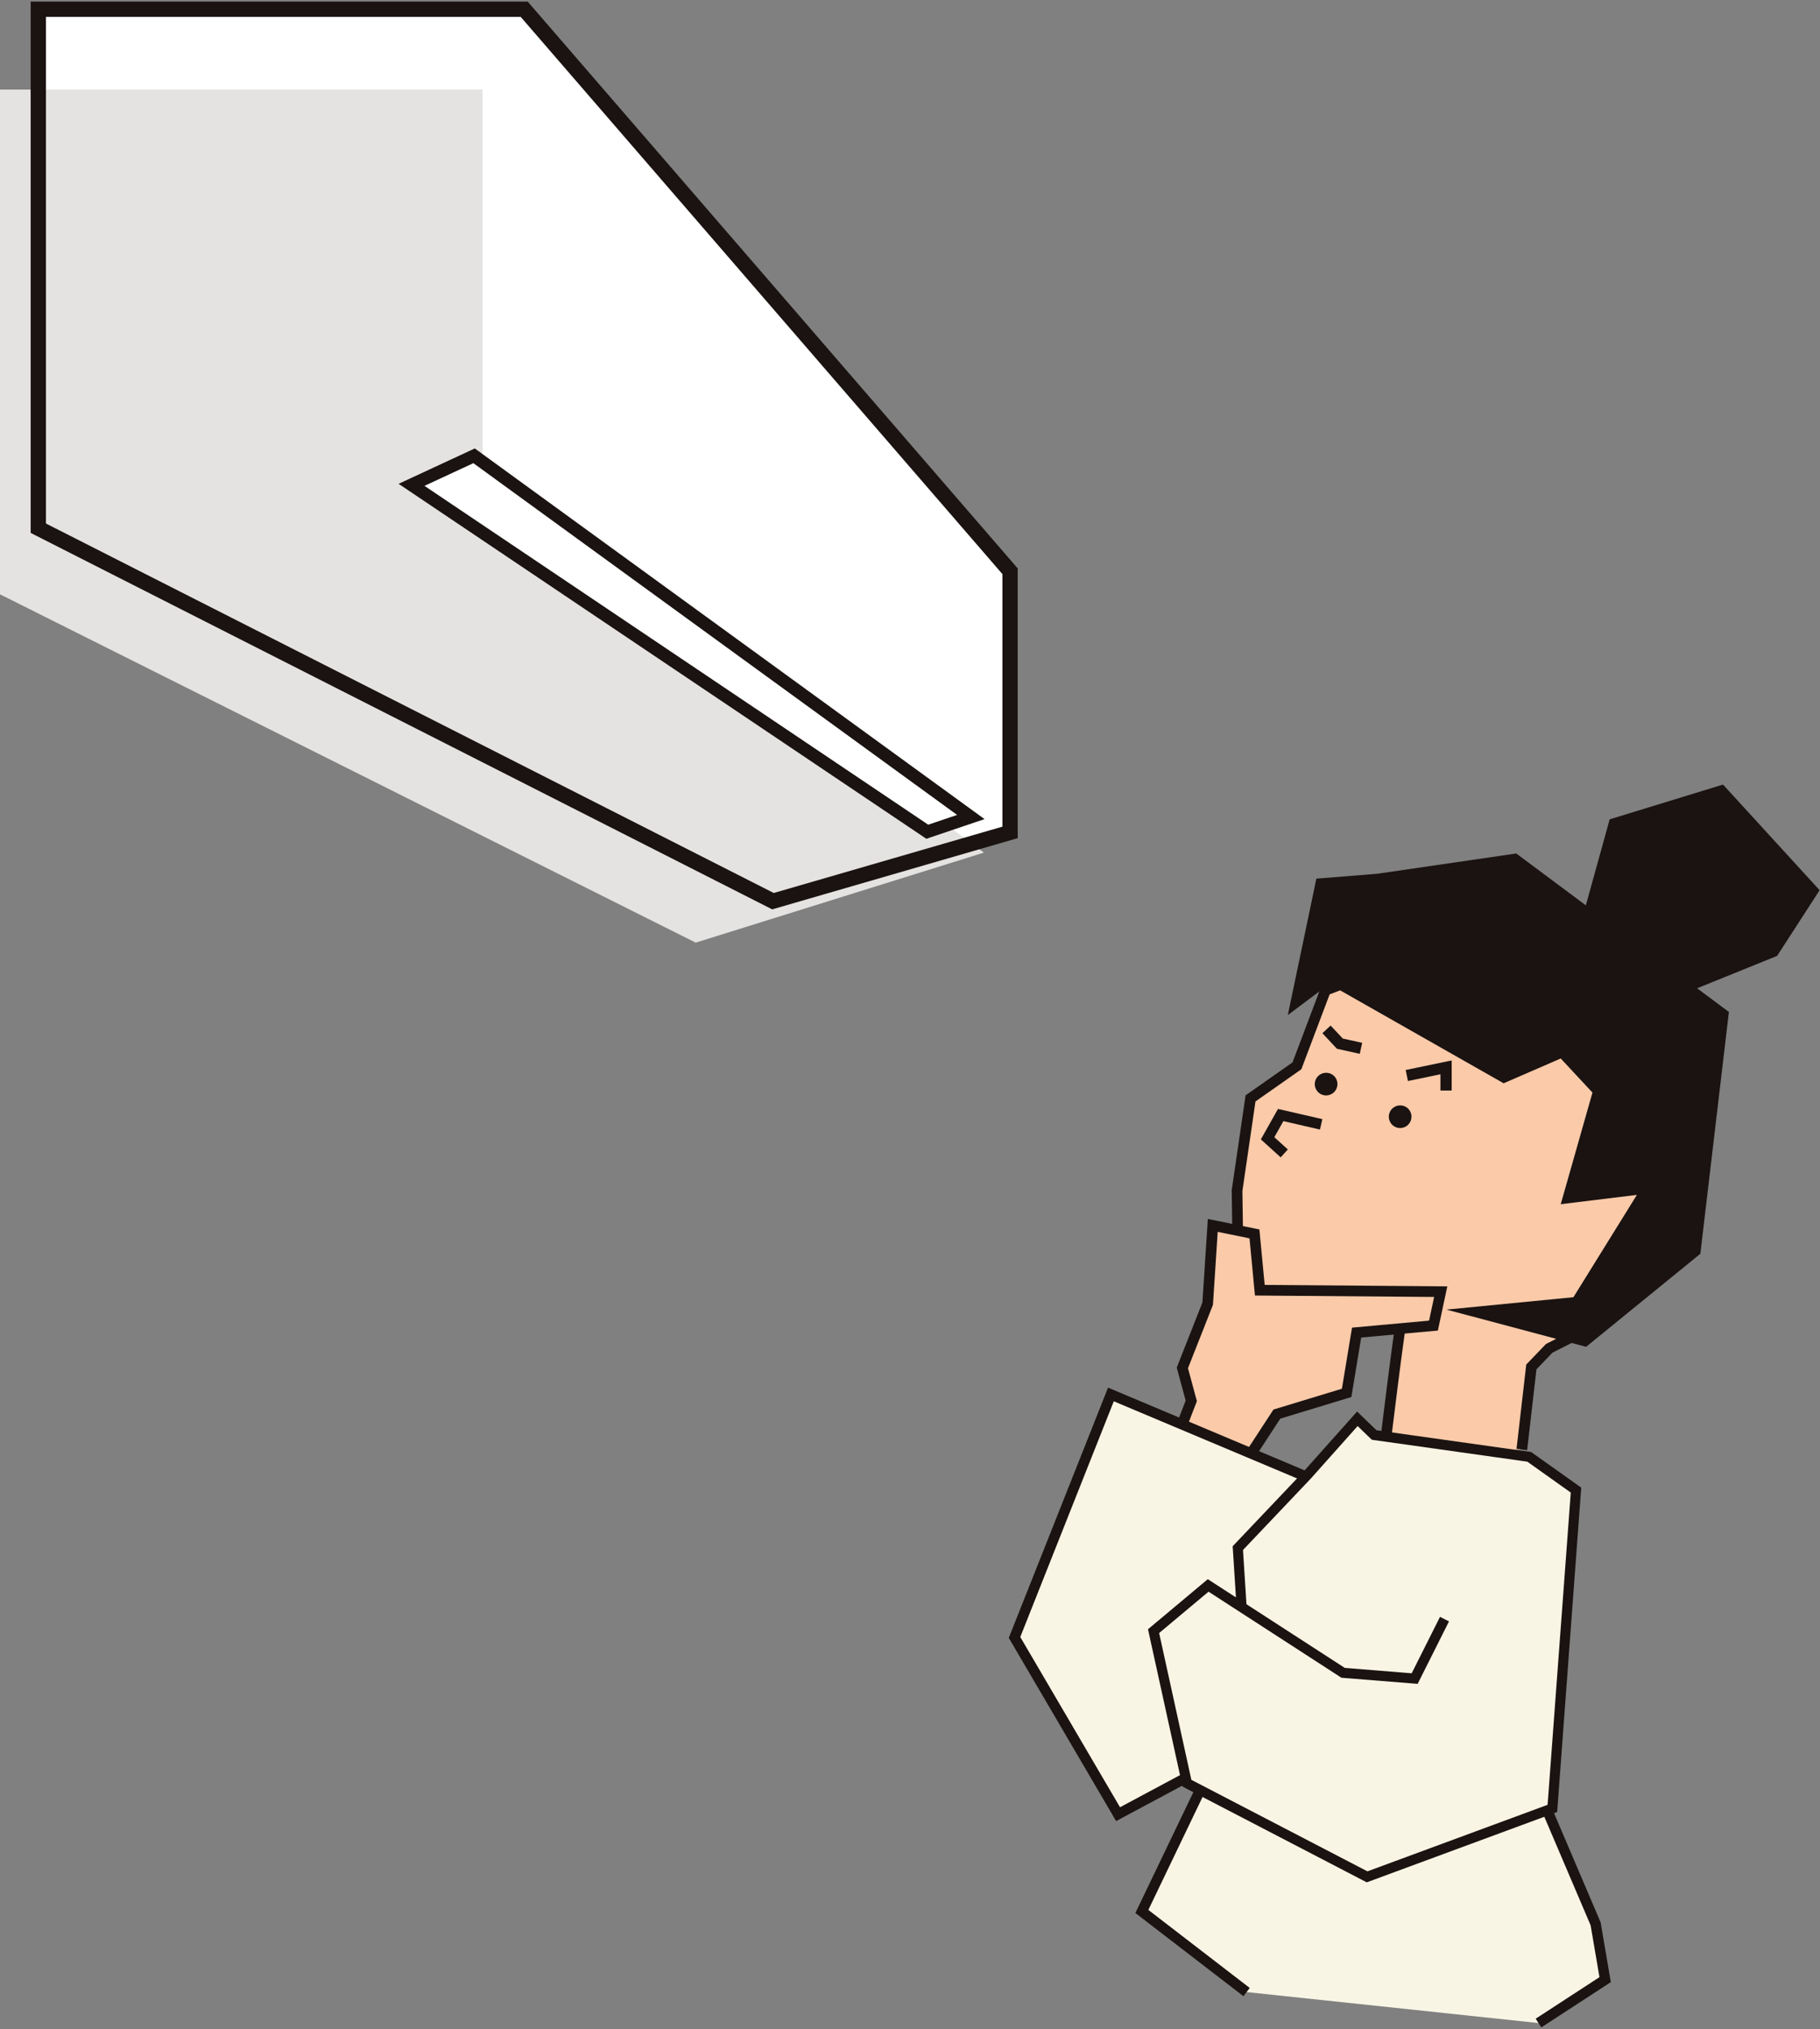 <?xml version="1.0" encoding="UTF-8"?> <svg xmlns="http://www.w3.org/2000/svg" xmlns:xlink="http://www.w3.org/1999/xlink" width="357" height="398" viewBox="0 0 357 398"><rect x="0" y="0" width="357" height="398" fill="#808080" stroke="none"/><defs><clipPath id="clip-path"><rect id="長方形_122" data-name="長方形 122" width="357" height="398" transform="translate(1360 -693)" fill="#fff" stroke="#707070" stroke-width="1"></rect></clipPath></defs><g id="mv-cp25" transform="translate(-1360 693)" clip-path="url(#clip-path)"><g id="mv-cp25-2" data-name="mv-cp25" transform="translate(1285 -754)"><g id="グループ_139" data-name="グループ 139" transform="translate(81 61.297)"><path id="パス_340" data-name="パス 340" d="M1.492,103.288,145.6,176.444l46.509-13.493V111.736L96.8,1.492H1.492Z" transform="translate(0.023 0.023)" fill="#fff"></path><path id="パス_53" data-name="パス 53" d="M1575,133.667h94.667V210.18L1768,283.333l-56.537,17.656L1575,232.667Z" transform="translate(-1581 -116.392)" fill="#e5e2e2"></path><path id="パス_19" data-name="パス 19" d="M1.492,103.288,145.6,176.444l46.509-13.493V111.736L96.8,1.492H1.492Z" transform="translate(0.023 0.023)" fill="none" stroke="#1a1311" stroke-miterlimit="10" stroke-width="3"></path><path id="パス_21" data-name="パス 21" d="M85.84,87.733l97.437,70.852-8.54,2.886L73.573,93.428Z" transform="translate(1.153 1.375)" fill="#fff" stroke="#1a1311" stroke-miterlimit="10" stroke-width="2.5"></path></g><g id="グループ_138" data-name="グループ 138" transform="translate(121 61.297)"><path id="パス_23" data-name="パス 23" d="M222.405,282.325s3.19-26.606,3.89-29.113l-32.367-.912-.311-21.893,2.645-18.091,9.1-6.386,5.6-14.823,27.31-10.49s34.312,16.647,35.946,18.244,2.334,37.628,2.334,37.628l-15.406,21.663-6.3,3.193-3.5,3.648-1.867,16.191" transform="translate(3.036 2.832)" fill="#fbcaa9"></path><path id="パス_24" data-name="パス 24" d="M222.405,282.325s3.19-26.606,3.89-29.113l-32.367-.912-.311-21.893,2.645-18.091,9.1-6.386,5.6-14.823,27.31-10.49s34.312,16.647,35.946,18.244,2.334,37.628,2.334,37.628l-15.406,21.663-6.3,3.193-3.5,3.648-1.867,16.191" transform="translate(3.036 2.832)" fill="none" stroke="#1a1311" stroke-miterlimit="10" stroke-width="2.095"></path><path id="パス_25" data-name="パス 25" d="M203.423,196.225l5.6-26.757,11.921-.957,27.288-3.979,41.708,31.085-5.6,47.433-22.407,18.244L234.544,254l24.9-2.433,12.449-20.069-14.939,1.825,6.224-21.893-6.224-6.689-11.2,4.865-34.233-19.459Z" transform="translate(3.189 2.58)" fill="#1a1311"></path><path id="パス_26" data-name="パス 26" d="M195.709,282.439l5.917-9.073,13.683-4.158,1.955-11.826,15.079-1.373,1.421-6.656-35.484-.283-1.053-11.049-8.175-1.666-1,15.353-4.964,12.6,1.747,6.468-3.794,9.784" transform="translate(2.838 3.706)" fill="#fbcaa9"></path><path id="パス_27" data-name="パス 27" d="M195.709,282.439l5.917-9.073,13.683-4.158,1.955-11.826,15.079-1.373,1.421-6.656-35.484-.283-1.053-11.049-8.175-1.666-1,15.353-4.964,12.6,1.747,6.468-3.794,9.784" transform="translate(2.838 3.706)" fill="none" stroke="#1a1311" stroke-miterlimit="10" stroke-width="2.095"></path><path id="パス_28" data-name="パス 28" d="M210.02,216.869l-7.937-1.824-2.567,4.56,3.267,2.965" transform="translate(3.128 3.371)" fill="none" stroke="#1a1311" stroke-miterlimit="10" stroke-width="2.095"></path><path id="パス_29" data-name="パス 29" d="M195.225,338.331l-24.275,13-20.307-34.663,18.907-47.661,39.369,16.571-25.831,32.231" transform="translate(2.362 4.217)" fill="#f8f5e4"></path><path id="パス_30" data-name="パス 30" d="M195.225,338.331l-24.275,13-20.307-34.663,18.907-47.661,39.369,16.571-25.831,32.231" transform="translate(2.362 4.217)" fill="none" stroke="#1a1311" stroke-miterlimit="10" stroke-width="2.033"></path><path id="パス_31" data-name="パス 31" d="M245.86,285.77l-6.379,50.094L176.459,318.3l19.84-23.716Z" transform="translate(2.766 4.48)" fill="#f8f5e4"></path><path id="パス_32" data-name="パス 32" d="M226.4,207.435l7.7-1.6,0,4.543" transform="translate(3.55 3.227)" fill="none" stroke="#1a1311" stroke-miterlimit="10" stroke-width="2.207"></path><path id="パス_33" data-name="パス 33" d="M217.655,202.218l-4.143-.916-2.619-2.8" transform="translate(3.306 3.112)" fill="none" stroke="#1a1311" stroke-miterlimit="10" stroke-width="2.207"></path><path id="パス_34" data-name="パス 34" d="M213.066,209.053a2.218,2.218,0,1,1-2.217-2.166,2.192,2.192,0,0,1,2.217,2.166" transform="translate(3.271 3.244)" fill="#1a1311"></path><path id="パス_35" data-name="パス 35" d="M227.366,215.352a2.218,2.218,0,1,1-2.217-2.166,2.192,2.192,0,0,1,2.217,2.166" transform="translate(3.495 3.342)" fill="#1a1311"></path><path id="パス_36" data-name="パス 36" d="M259.856,179.016l5.812-20.972,22.234-6.821,18.951,20.719-8.339,12.886-21.224,8.591Z" transform="translate(4.074 2.371)" fill="#1a1311"></path><path id="パス_37" data-name="パス 37" d="M253.037,391.365l13.071-8.513-1.867-10.946L254.9,350.013l-47.3-21.284L186.981,345l-11.748,24.477,20.54,15.811" transform="translate(2.747 5.154)" fill="#f8f5e4"></path><path id="パス_38" data-name="パス 38" d="M253.037,391.365l13.071-8.513-1.867-10.946L254.9,350.013l-47.3-21.284L186.981,345l-11.748,24.477,20.54,15.811" transform="translate(2.747 5.154)" fill="none" stroke="#1a1311" stroke-miterlimit="10" stroke-width="2.033"></path><path id="パス_39" data-name="パス 39" d="M234.562,313l-5.853,11.662-14.038-1.131-26.466-17.141-10.711,8.969,6.547,29.825,35.338,18.367,36.343-13.421,4.634-62.439-9.171-6.521-30.422-4.285-3.294-3.179-9.846,11.041-13.6,14.325.725,11.377" transform="translate(2.783 4.291)" fill="#f8f5e4"></path><path id="パス_40" data-name="パス 40" d="M234.562,313l-5.853,11.662-14.038-1.131-26.466-17.141-10.711,8.969,6.547,29.825,35.338,18.367,36.343-13.421,4.634-62.439-9.171-6.521-30.422-4.285-3.294-3.179-9.846,11.041-13.6,14.325.725,11.377" transform="translate(2.783 4.291)" fill="none" stroke="#1a1311" stroke-miterlimit="10" stroke-width="1.976"></path></g></g></g></svg> 